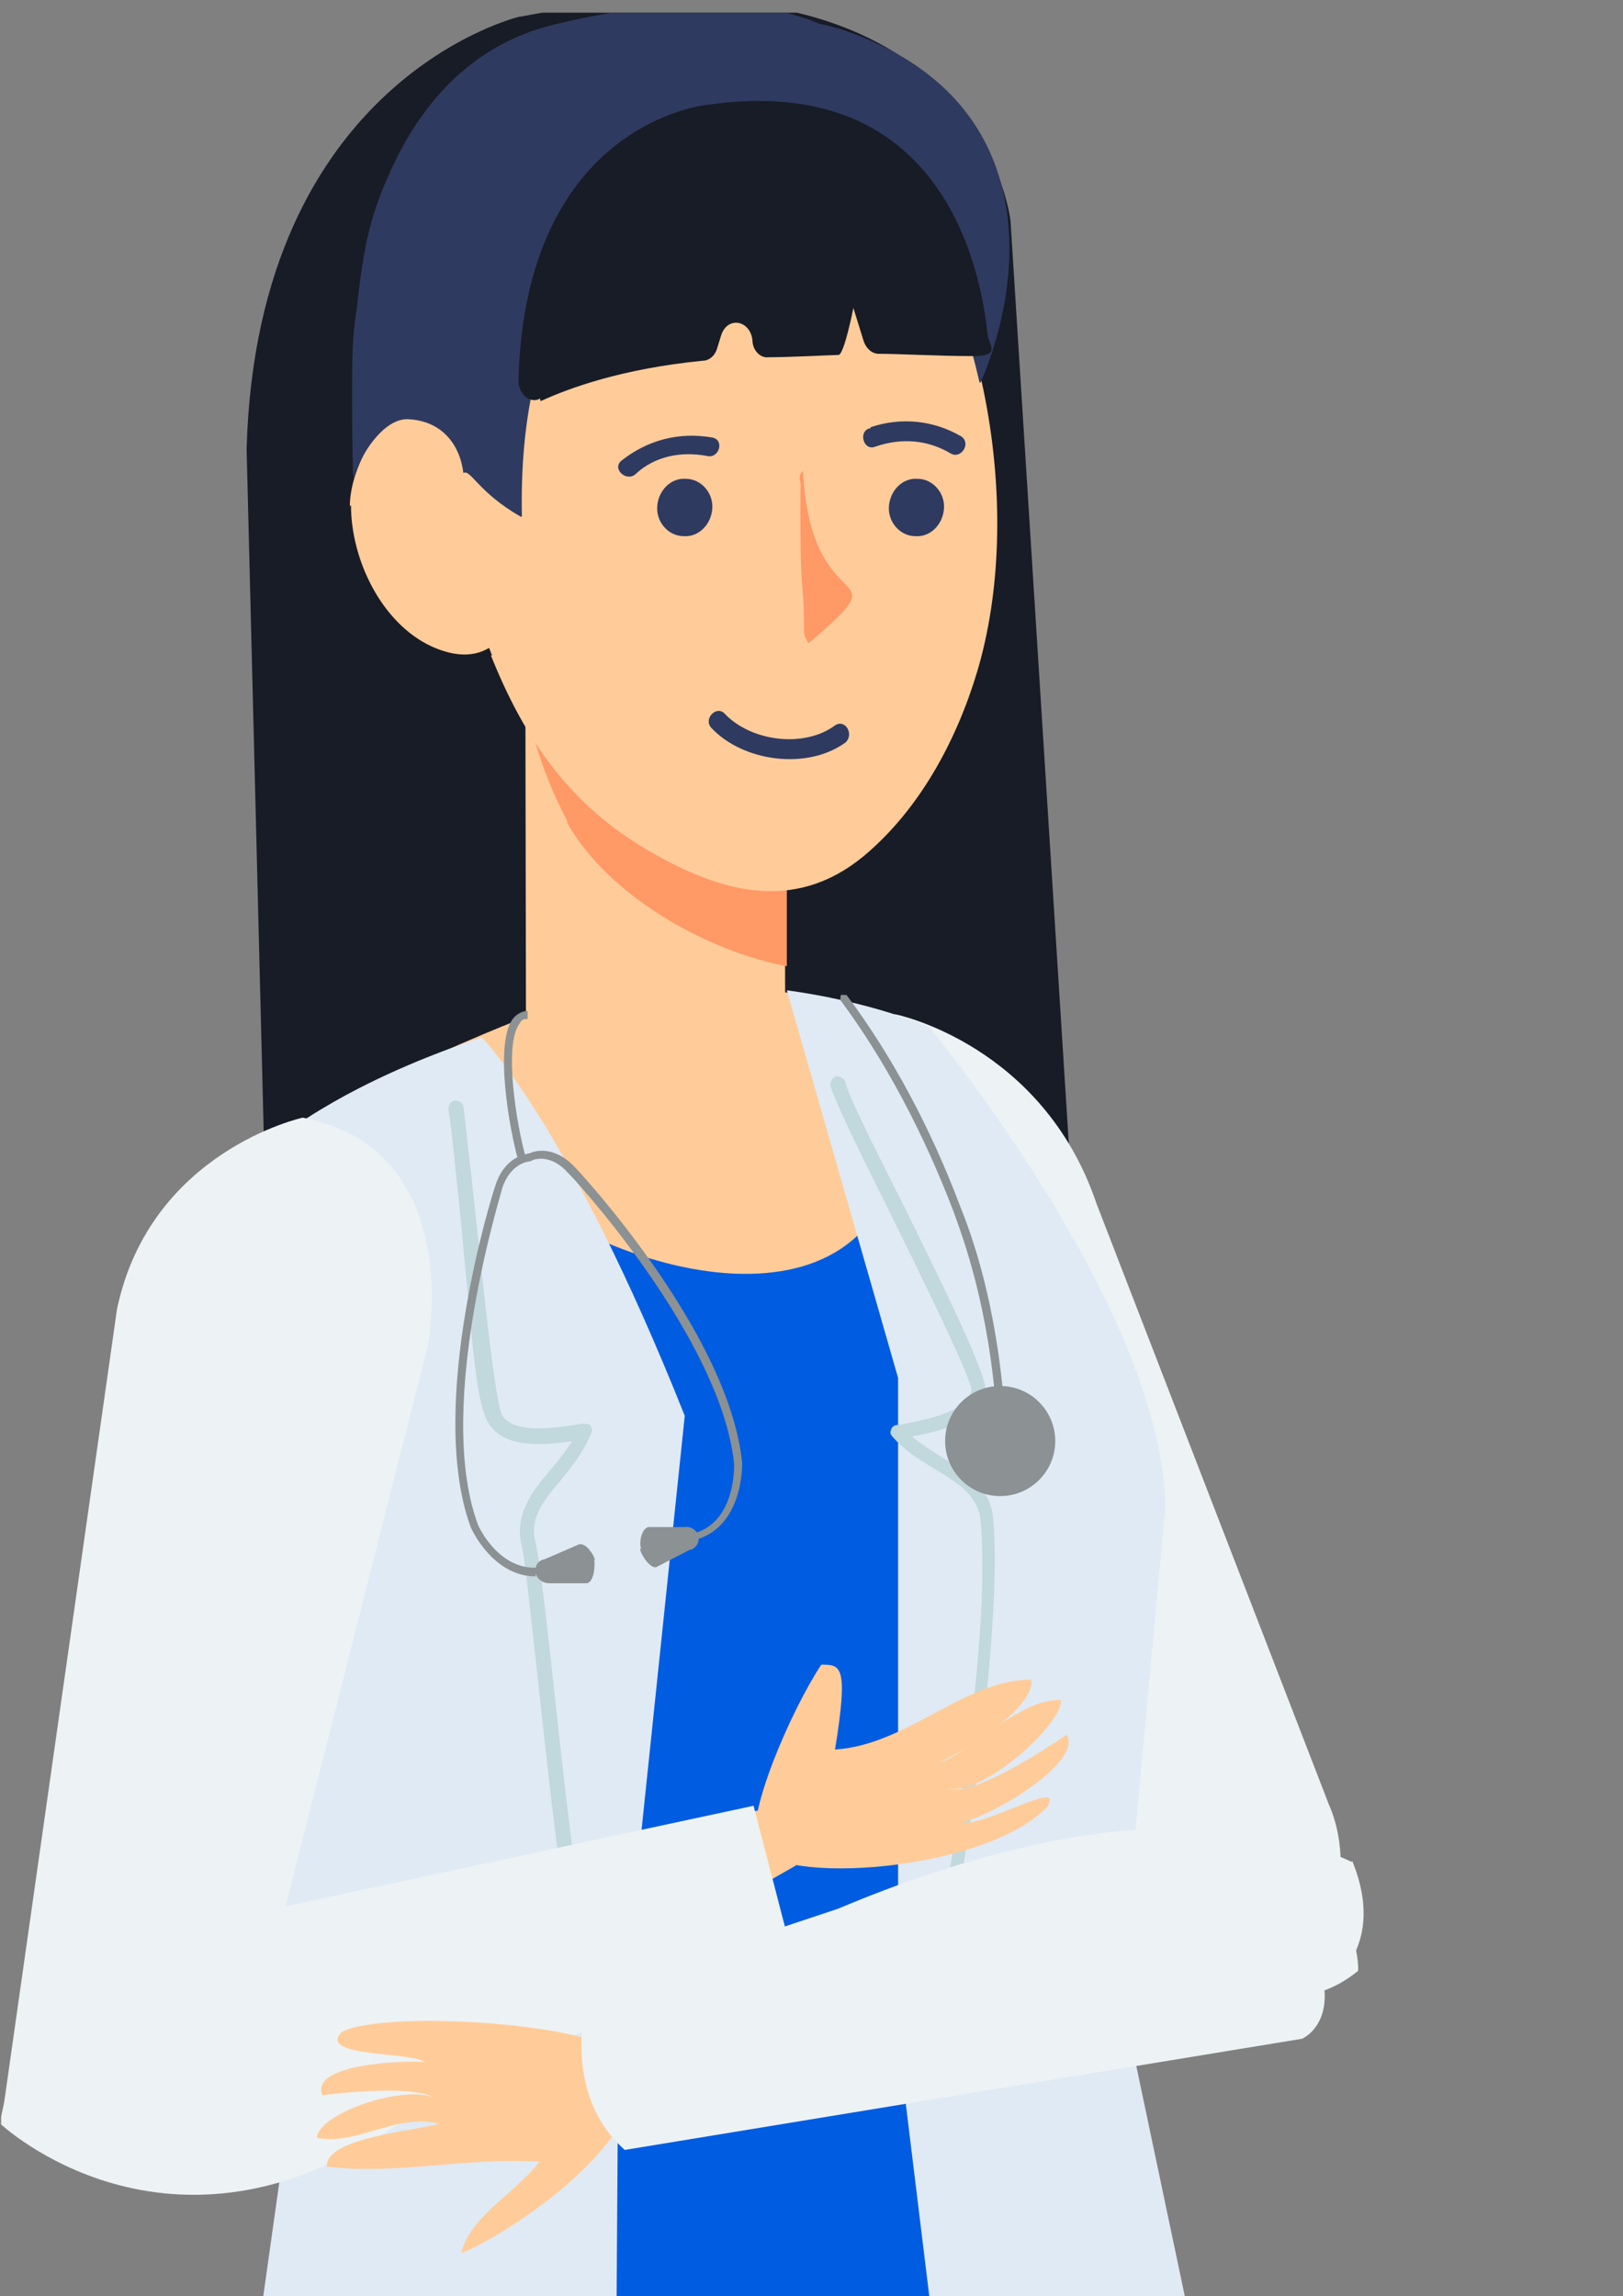 <?xml version="1.0" encoding="UTF-8"?>
<svg id="Capa_1" xmlns="http://www.w3.org/2000/svg" xmlns:xlink="http://www.w3.org/1999/xlink" version="1.1" viewBox="0 0 141.5 200.222">
  <rect x="0" y="0" width="141.5" height="200.222" fill="#808080" stroke="none"/>
  <!-- Generator: Adobe Illustrator 29.4.0, SVG Export Plug-In . SVG Version: 2.1.0 Build 152)  -->
  <defs>
    <style>
      .st0 {
        fill: none;
      }

      .st1 {
        fill: #12121f;
      }

      .st2, .st3 {
        fill: #f96;
      }

      .st4 {
        fill: #aeaeaf;
      }

      .st5 {
        fill: #8c9193;
      }

      .st6, .st7 {
        fill: #2f3a60;
      }

      .st7, .st3 {
        fill-rule: evenodd;
      }

      .st8 {
        fill: #edf2f4;
      }

      .st9 {
        fill: #c1d8dd;
      }

      .st10 {
        fill: #dfeaf4;
      }

      .st11 {
        fill: #005ce1;
      }

      .st12 {
        fill: #fca287;
      }

      .st13 {
        fill: #181c26;
      }

      .st14 {
        fill: #fc9;
      }

      .st15 {
        clip-path: url(#clippath);
      }

      .st16 {
        fill: #b2b2b2;
      }
    </style>
    <clipPath id="clippath">
      <rect class="st0" x=".1" y="1.105" width="222.802" height="199.117"/>
    </clipPath>
  </defs>
  <g class="st15">
    <path class="st13" d="M45.3,1.449s-22.9,5.4-23.8,37.7l2.6,103.9s36.2,18.1,71.7-1.9l-7.7-121.9S85.4-6.251,45.4,1.449h-.1Z"/>
    <path class="st8" d="M71.5,112.549l30.3,54s8,12.3,16.6,5.3c0,0,.7-3.3-7.5-22.1l-15.9-45.4s-12-24.6-26.7-9.1c0,0-3.2,7.2,3.2,17.4h0v-.1Z"/>
    <path class="st8" d="M78.1,88.449s12.8,2.6,17.5,16.5l20.3,52.5s5.1,10.5-7.9,18.3c0,0-24.4-25-35.4-56.5,0,0-10.3-20.6,4.7-30.8"/>
    <path class="st14" d="M81.5,163.949c10.4-37.4-.6-74.3-.6-74.3-10.6-3.2-16.1-3.7-16.1-3.7l-16.8,1.9s-16.7,6-29.5,14.9l25.8,65.4,37.2-4.3h0v.1h0Z"/>
    <path class="st14" d="M47.1,378.649h-6.9l-3.9,11.5s0,4.2,8.7,4.2h7.4l-5.3-15.7h0Z"/>
    <path class="st16" d="M55.2,393.549l-3.1-6.2-3.8-5.1.9,5.5s.3,2-1.6,2.3h-6.4c-4.8-.2-2.3-9.3-2.3-9.3l-2.8,6.6-2.4,7.3v3.2h21.6v-4.3h-.1Z"/>
    <rect class="st14" x="45.831" y="60.891" width="22.6" height="28.3" transform="translate(-.131 .1) rotate(-.1)"/>
    <path class="st2" d="M49.5,71.649c-3.5-6.5-4.6-13.5-5.1-21.3h24.2v33.9c-6.9-1.3-15.6-6.1-19.2-12.6,0,0,.1,0,.1,0Z"/>
    <path class="st4" d="M23.5,260.849c-4.8-31.5,10.2-77.3,18.2-86.6,31.8,4.3,48.7-.5,48.7-.5,9.2,16.4,17.1,41.5,15.7,75.2l-82.6,11.9h0Z"/>
    <path class="st4" d="M66.1,259.249s3.3,35.5-13.7,122.6c0,0-9.1,2.3-16.1,0-7.5-52.4-6.1-81.1-6.1-81.1l-7.8-59.1s55-19.2,43.8,17.7h0l-.1-.1h0Z"/>
    <path class="st4" d="M118.5,381.949c.2,5.4-13,3.2-16.5,2.6-.5,0-1-.4-1.2-.9-17.3-37.2-19.2-78.4-19.2-78.4l-20.4-62.1c2.6-20.3,44.5-17.6,44.5-17.6,0,0,8.1,34.6,12.7,156.4h.1Z"/>
    <path class="st1" d="M38.1,212.549c-2.1,0-4.3-.6-6.5-1.7-.3-.2-.4-.6-.3-.9.2-.3.6-.4.9-.3,4.1,2.1,7.9,2.1,11.3,0,6.1-3.6,9.4-12.8,9.6-19.5,0-.4.3-.6.7-.6h0c.4,0,.6.3.6.7-.1,7.1-3.7,16.7-10.2,20.6-1.9,1.1-3.9,1.7-6,1.7h-.1Z"/>
    <path class="st1" d="M99,205.949c-1.3,0-2.5-.4-3.6-1-4.7-3-6.4-11.4-7.6-16.9l-.3-1.5c0-.4.1-.7.5-.8.4,0,.7.1.8.5.1.5.2,1,.3,1.5,1.1,5,2.8,13.4,7,16.1,1.3.8,2.8,1.1,4.5.7.4,0,.7.1.8.5,0,.3-.1.7-.5.8-.6.2-1.3.2-1.9.2h0v-.1h0Z"/>
    <path class="st14" d="M115.3,384.749l21.7,7.8s2.2,1.2,2.3,2.9l-34.2-1.5,1.4-10,8.8.8h0Z"/>
    <path class="st16" d="M126.7,397.449c-4,0-8.3-1.8-12.3-1.8s-2,.2-3.1.2c0,0-6.8.1-6.4-1.8l1.2-8.2,17.2,5.9c5.1,1.4,7.3-1.5,7.3-1.5l8.6,3.2s2,1.1,2.3,2.9c0,0-3.1,2.7-14.9,1.2h0l.1-.1h0Z"/>
    <path class="st14" d="M30.6,44.049c0,4.8,2.7,10.3,7,12.3,5.9,2.7,8.2-2.7,8.1-8,0-4.3-1.9-11.6-6.8-13.1-4.6-1.4-8.4,4.9-8.4,8.9h0l.1-.1h0Z"/>
    <path class="st14" d="M42.8,57.149c2.8,7,6.6,12.7,13.2,16.7,6.5,3.9,13.1,5.9,19.3.8,4.9-4.1,8.1-10.1,9.9-16.1,4.1-13.8.8-32.9-8-44-9.7-12.2-28.3-9.3-35.4,4.3-5.8,11.1-3.5,27.1,1.1,38.3,0,0-.1,0-.1,0Z"/>
    <path class="st6" d="M45.4,45.049c-3.7-2.1-4.4-4.2-5-3.8-.2,0,0,0,0,0-.3-2.5-1.9-4.6-4.9-4.7-2.1,0-4.1,3.1-4.7,5.2-.1-2.2-.1-5.4-.1-7.8s0-4.7.4-7c.6-5.4,1.1-8.4,3.6-13.4,2.8-5.5,7.1-9.7,13.2-11.3,7.4-1.9,19.5-3.4,25.8,1.1,3.2,2.3.6,2.9.1,13.1,0,0-29-6.9-28.3,28.6,0,0-.1,0-.1,0Z"/>
    <path class="st6" d="M85.5,33.349c3.9-9.1,5.3-24.6-11.6-30.6-4.1-1.5-14.2-2.4-17.6,1.3-7.4,8.2,9.3,11.4,13.7,11.8,7.1.7,12,2.7,15.4,17.5h.1Z"/>
    <path class="st13" d="M47.2,34.949c2.4-1.1,7-2.8,14.1-3.5.5,0,1-.4,1.2-1l.4-1.3c.6-1.6,2.5-1.2,2.7.5h0c0,.9.7,1.6,1.4,1.5,2,0,5.6-.2,6.1-.2s1.3-4.1,1.3-4.1l.9,2.9c.2.6.7,1.1,1.3,1.1,1.7,0,5.4.2,8.1.2s1.5-.9,1.4-1.9c-.6-5.8-4-23-24.5-20,0,0-15.8,1.5-16.4,24,0,1.2,1,2.1,1.9,1.6v.2h.1,0Z"/>
    <path class="st11" d="M77.4,88.449l3.5,1.6s11.5,21.5,19.5,43.6c-4.4,16.9-6.6,39-5.7,57.9.7,13.4-42.4,14.3-50.2,8.1-2.6-2.1-20.8-38.5-21.9-41.7-2.3-6.8,11-13.7,12.4-27.5.9-8.5,3.5-23.4-6.5-33.3l4.4-2.6c.9-.5,13.4,10.5,15,11.3,14.7,8.7,35.9,8.8,29.5-17.5h0v.1h0Z"/>
    <path class="st10" d="M53.1,300.049l.8-121,5.8-55.6c-10.1-25.4-17.7-33-17.7-33-37,12.4-28,34.2-28,34.2l11.3,58.9-15.2,107.9s19.7,10.9,43,8.7h0v-.1h0Z"/>
    <path class="st10" d="M101.6,131.349l-3.9,42.3,24,113.9c-9.1,4.5-29.2,6.7-29.2,6.7l-14.2-116.3v-57.8l-9.7-33.8s6.7.8,12.4,3.2c0,0,20.1,24.2,20.6,41.6h0v.2h0Z"/>
    <path class="st9" d="M50.2,250.649c-.6,0-1.7-.1-3.6-.3-.7,0-1.3-.1-1.6-.2-1.2-.1-2.3-.2-3.3-.2s-2.4-.1-3.6-.2c-.7,0-1.3-.1-2-.2-4.3-.4-8.8-.8-12.6-2.5-.3-.1-.5-.5-.3-.9.1-.3.5-.5.9-.3,3.6,1.6,7.9,2,12.1,2.4.7,0,1.4.1,2,.2,1.2.1,2.4.2,3.6.2s2.2.1,3.4.2c.3,0,1,0,1.7.2,1,.1,2.6.3,3.3.3h.3c.3,0,.7.4.7.8s0,.5-.8.5h-.2Z"/>
    <path class="st9" d="M43.2,276.449c-2.3,0-5.1-.3-8.1-.7-1-.1-1.8-.2-2.4-.3-3.8-.4-10.9-1-12.3-6.2-.9-3.3-.4-7,0-10.6.3-2.2.5-4.3.4-6.1,0-.4.3-.7.6-.7s.7.3.7.6c0,2-.2,4.1-.4,6.3-.4,3.5-.8,7,0,10.1,1,3.8,6,4.7,11.2,5.2.6,0,1.5.2,2.4.3,3.7.5,10.4,1.4,11.9-.1s1.5-11.6,1.1-15.2c0-.4.2-.7.6-.7s.7.2.7.6c.3,2.3.8,13.9-1.5,16.2-.9.9-2.6,1.2-4.9,1.2h0v.1h0Z"/>
    <path class="st9" d="M91.2,245.849h-1c-.4,0-.6-.3-.6-.7s.3-.6.7-.6c4.7.3,14-1.8,18.2-5.9.3-.3.7-.2.9,0,.2.3.2.7,0,.9-4.4,4.2-13.1,6.3-18.2,6.3h0Z"/>
    <path class="st9" d="M99.7,271.349c-.8,0-1.6,0-2.2-.3-3.8-1.2-4.6-6.8-5.4-11.7-.4-2.6-.8-5-1.5-6.5-.2-.3,0-.7.3-.9s.7,0,.9.3c.8,1.7,1.2,4.2,1.6,6.9.7,4.5,1.5,9.7,4.5,10.6,3.7,1.2,14.9-2.6,17.7-4.7.3-.2.7-.2.9.1.2.3.2.7-.1.9-2.7,2-11.6,5.2-16.7,5.2h0v.1h0Z"/>
    <path class="st9" d="M52.6,182.249c-.3,0-.6-.2-.6-.5-2.5-10.8-4.1-26.1-5.2-36.2-.6-5.3-1-9.4-1.3-10.7-.7-2.8.9-4.8,2.5-6.7.7-.8,1.3-1.6,1.9-2.5-2.7.4-5.8.6-7.2-1.4s-1.5-8.3-2.9-21.5c-.3-3.1-.6-5.5-.7-6,0-.4.2-.7.5-.8.4,0,.7.2.8.5.1.6.3,2.9.7,6.1.7,6.4,2,19.8,2.7,20.9,1.1,1.6,4.5,1.1,6.9.7h.2c.2,0,.5,0,.6.2s.2.4,0,.7c-.6,1.5-1.6,2.8-2.6,4-1.5,1.8-2.8,3.3-2.2,5.5.3,1.4.8,5.3,1.4,10.9,1.1,10.1,2.7,25.4,5.2,36.1,0,.4-.1.7-.5.8h-.2v-.1h0Z"/>
    <path class="st9" d="M79.6,182.249c-.1,0-.3,0-.4-.1-.4-.3-.4-.7-.1-2,0-.2.2-.4.4-.5,1.7-7,7.1-33.9,6-47-.2-2.2-1.9-3.3-3.9-4.5-1.3-.8-2.7-1.6-3.8-2.9-.2-.2-.2-.4-.1-.6,0-.2.3-.4.5-.4h.2c2.5-.5,5.8-1.1,6.3-3,0-1.1-4.4-10-7.3-15.9-3.1-6.2-4.8-9.8-5-10.7,0-.4.2-.7.5-.8.4,0,.7.2.8.5.1.8,2.5,5.7,4.9,10.4,5.7,11.5,7.6,15.8,7.3,16.8-.6,2.4-3.7,3.2-6.4,3.7.8.7,1.7,1.2,2.6,1.8,2.1,1.3,4.3,2.6,4.5,5.5,1.1,14-5.6,48.9-6.9,49.7h-.3.2Z"/>
    <path class="st5" d="M51.8,135.949c.1.6,0,1.9-.6,2.1h-3.3c-.6,0-1.1-.4-1.2-.9h0c-.1-.6.2-1.1.8-1.2l3-1.3c.6-.1,1.2.8,1.4,1.4h0l-.1-.1h0Z"/>
    <path class="st5" d="M55.8,135.049c.1.6.9,1.7,1.4,1.6l2.9-1.5c.6-.1.9-.7.8-1.2h0c-.1-.5-.7-.9-1.2-.8h-3.2c-.6.2-.8,1.4-.6,1.9h-.1Z"/>
    <path class="st5" d="M46.7,137.449c-3.8,0-5.7-4.3-5.7-4.4-3.8-10.6,1.9-28.9,2.2-29.7.8-2.5,2.6-2.7,3-2.8.4-.2,2.1-.7,3.9,1.2.6.6,13.5,14.6,14.6,25.8,0,0,.2,5.8-4.4,6.8v-.6c3.9-.9,3.7-6,3.7-6.1-1.1-11-14.3-25.3-14.5-25.4-1.6-1.8-3.2-1.1-3.2-1h0s-1.7,0-2.5,2.3c0,.2-5.9,18.8-2.2,29.2,0,.2,2.1,4.8,6.1,3.8v.6c-.3,0-.6.1-1,.1h0v.2h0Z"/>
    <path class="st5" d="M45.2,101.249c-.8-2.8-2.1-10.2-.5-12.4.3-.4.8-.7,1.3-.7v.7c-.3,0-.5,0-.7.4-1.4,1.8-.3,8.8.6,11.9l-.6.2h0l-.1-.1h0Z"/>
    <path class="st5" d="M87.2,123.749c-.2,0-.3-.1-.3-.3-.7-9.6-2.9-15.4-3.8-17.9-2.6-6.8-6-13.2-9.8-18.3-.1,0,0-.3,0-.5h.5c3.9,5.2,7.3,11.5,9.9,18.4,1,2.5,3.2,8.4,3.9,18.1,0,.2-.1.3-.3.3h0v.2h-.1,0Z"/>
    <circle class="st5" cx="87.2" cy="125.649" r="4.8"/>
    <path class="st14" d="M91.4,157.449c-5.4,5.8-23.8,7-25.4,3.5-1.1-2.4,2.9-11.7,5.6-15.8,1.7,0,2.4,0,1.2,7.4,6.3-.4,11.3-6.1,17.1-6.1.4,2.4-5.7,6.2-8,7.2,2.1-.4,7.1-5.7,10.6-5.4.2,2-6.8,8.4-9.9,7.7,2.4.9,10.4-4.7,10.4-4.7,1.5,2.6-7.5,7.6-9.2,7.6,1.5.7,8.8-3.7,7.6-1.5h0v.1h0Z"/>
    <path class="st12" d="M11,117.849l-8.2,61.9s-1.2,6.4,3.2,6.8c0,0,11.7,0,15.8-22.5l12.4-41.2s5.2-29.2-14.9-20.6c0,0-7,3.6-8.3,15.6h0Z"/>
    <path class="st14" d="M6,186.549s13.7,5.1,30.9-5.3l32.5-18.6-1.4-5.3-53,14s-13.8,4.2-9,15.1h0v.1Z"/>
    <path class="st8" d="M26.4,97.449s-13.3,2.9-16.2,16.7L.1,185.149s17,5.6,24.8-18.9l12.4-48.9s3.4-17.1-10.9-19.9h0Z"/>
    <path class="st8" d="M0,185.149s14.8,14,34.8,0l33.7-16.9-2.8-10.8-50.3,10.8s-13.1,2.8-15.4,16.9h0Z"/>
    <path class="st6" d="M54.2,40.149c2.3-1.8,5-2.5,7.9-2,1.1.2.6,1.9-.5,1.6-2.2-.4-4.5,0-6.2,1.6-.8.7-2.1-.5-1.2-1.2h0Z"/>
    <path class="st6" d="M75.9,37.249c2.7-.9,5.5-.6,7.9.8.9.6,0,2-.9,1.5-2-1.2-4.3-1.4-6.6-.6-1,.4-1.5-1.3-.5-1.6h.1v-.1Z"/>
    <path class="st7" d="M59.8,41.749c1.3,0,2.4,1.2,2.3,2.6-.1,1.4-1.2,2.5-2.5,2.4-1.3,0-2.4-1.2-2.3-2.6.1-1.4,1.2-2.5,2.5-2.4h0Z"/>
    <path class="st7" d="M80,41.749c1.3,0,2.4,1.2,2.3,2.6-.1,1.4-1.2,2.5-2.5,2.4-1.3,0-2.4-1.2-2.3-2.6.1-1.4,1.2-2.5,2.5-2.4h0Z"/>
    <path class="st3" d="M70,41.049c.7,13.4,8.7,7.9.9,14.7-.6.5-.4.3-.6,0s-.2-.6-.2-1.1c0-4.2-.4-2.2-.3-12.4,0-.4-.3-.7.2-1.2h0Z"/>
    <path class="st6" d="M63.2,62.249c2.3,2.4,6.9,3,9.6,1,.9-.6,1.7.8.9,1.5-3.3,2.4-8.9,1.7-11.7-1.3-.7-.8.5-2,1.2-1.2h0Z"/>
    <g>
      <path class="st14" d="M29.758,177.206c3.417-2.05,24.247-.841,25.318,2.777,1.949,6.399-10.441,14.663-14.863,16.492.724-3.232,4.847-5.325,6.809-7.995-6.329-.393-12.678,1.198-18.535.422-.08-2.475,7.393-3.072,9.833-3.717-3.814-.972-7.179,1.925-10.694,1.219.087-2.06,7.298-4.625,10.199-3.526-2.27-1.208-9.717-.187-9.717-.187-1.16-2.763,7.252-3.063,8.963-2.884-1.331-.911-8.953-.446-7.446-2.45l.133-.15h0Z"/>
      <path class="st8" d="M117.829,162.342s-12.953-6.79-31.305,1.272l-34.624,14.225,2.231,6.381,57.972-8.919s9.876-3.011,5.793-13.034l-.066.075h0Z"/>
      <path class="st8" d="M107.26,159.799s-11.79-2.823-34.167,6.617l-21.8,7.28s-2.664,8.593,3.177,13.762l59.058-9.694s7.318-3.138-6.267-17.966Z"/>
    </g>
  </g>
</svg>